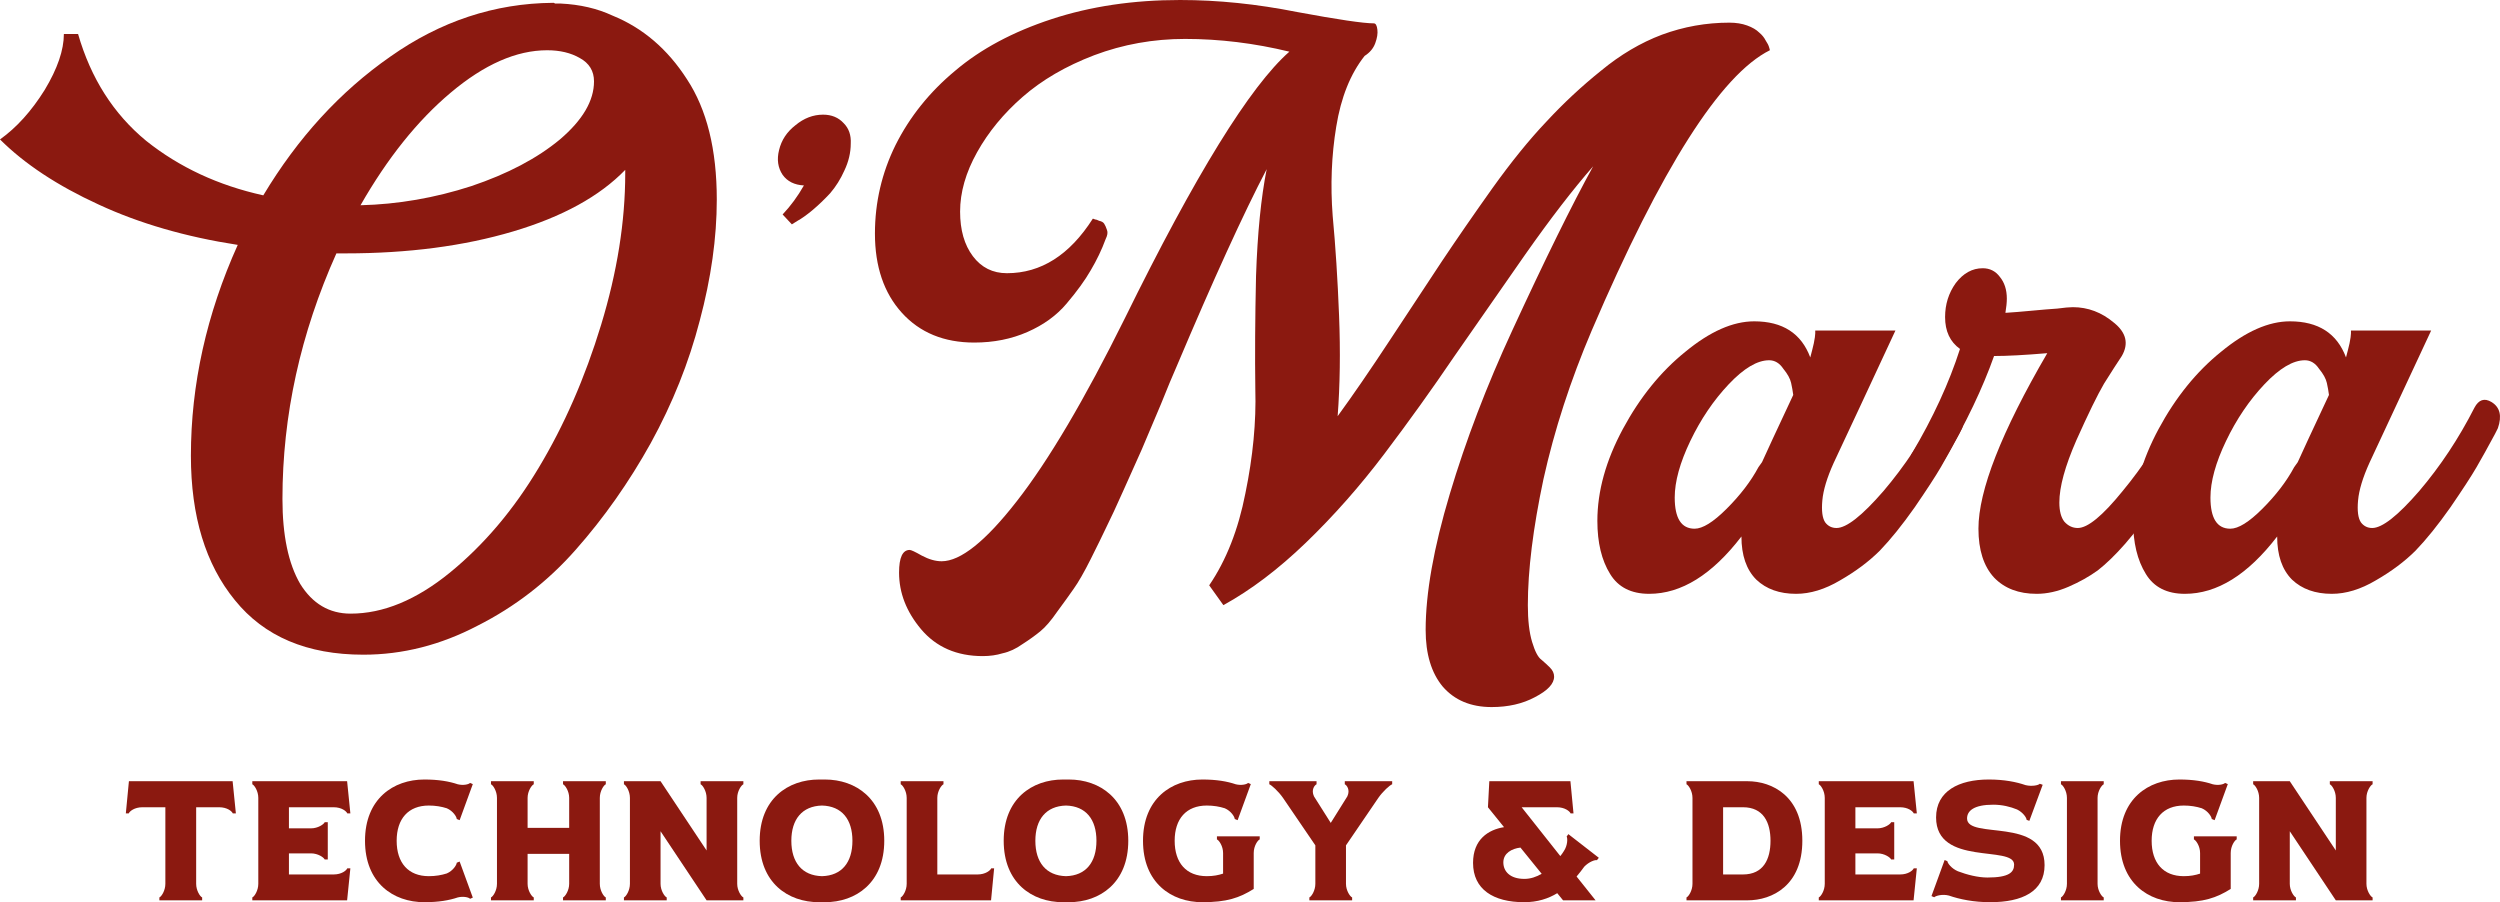 <svg width="363" height="131" viewBox="0 0 363 131" fill="none" xmlns="http://www.w3.org/2000/svg">
<path d="M33.776 113.432L34.248 118.102H33.801C33.676 117.805 33.005 117.212 31.813 117.212H28.483V128.331C28.483 129.32 29.055 130.185 29.353 130.308V130.728H23.141V130.308C23.439 130.185 24.011 129.32 24.011 128.331V117.212H20.681C19.514 117.212 18.818 117.805 18.694 118.102H18.271L18.719 113.432H33.776Z" fill="#8B1910"/>
<path d="M48.438 117.212H41.953V120.276H45.158C46.177 120.276 47.022 119.683 47.146 119.387H47.593V124.798H47.146C47.022 124.502 46.177 123.909 45.158 123.909H41.953V126.972H48.438C49.63 126.972 50.301 126.379 50.426 126.083H50.873L50.401 130.728H36.636V130.308C36.934 130.185 37.505 129.32 37.505 128.331V115.853C37.505 114.865 36.934 114 36.636 113.877V113.432H50.401L50.873 118.102H50.426C50.301 117.805 49.63 117.212 48.438 117.212Z" fill="#8B1910"/>
<path d="M62.267 116.965C59.285 116.965 57.595 118.893 57.595 122.08C57.595 125.292 59.285 127.22 62.267 127.22C63.236 127.22 64.105 127.071 64.875 126.824C65.795 126.429 66.317 125.564 66.317 125.268L66.739 125.095L68.652 130.333L68.254 130.506C68.056 130.283 67.261 130.11 66.466 130.308C65.223 130.728 63.683 131 61.62 131C57.098 131 52.999 128.183 52.999 122.08C52.999 116.002 57.098 113.185 61.62 113.185C63.683 113.185 65.223 113.457 66.466 113.877C67.261 114.074 68.056 113.901 68.254 113.679L68.652 113.852L66.739 119.09L66.317 118.917C66.317 118.621 65.795 117.756 64.875 117.361C64.105 117.114 63.236 116.965 62.267 116.965Z" fill="#8B1910"/>
<path d="M81.751 113.432H87.962V113.877C87.664 114 87.093 114.865 87.093 115.853V128.331C87.093 129.32 87.664 130.185 87.962 130.308V130.728H81.751V130.308C82.049 130.185 82.645 129.32 82.645 128.331V123.983H76.607V128.331C76.607 129.32 77.204 130.185 77.502 130.308V130.728H71.29V130.308C71.588 130.185 72.16 129.32 72.16 128.331V115.853C72.16 114.865 71.588 114 71.29 113.877V113.432H77.502V113.877C77.204 114 76.607 114.865 76.607 115.853V120.202H82.645V115.853C82.645 114.865 82.049 114 81.751 113.877V113.432Z" fill="#8B1910"/>
<path d="M101.726 113.432H107.938V113.877C107.64 114 107.043 114.865 107.043 115.853V128.331C107.043 129.32 107.64 130.185 107.938 130.308V130.728H102.596L95.912 120.696V128.331C95.912 129.32 96.508 130.185 96.807 130.308V130.728H90.595V130.308C90.893 130.185 91.465 129.32 91.465 128.331V115.853C91.465 114.865 90.893 114 90.595 113.877V113.432H95.912L102.596 123.489V115.853C102.596 114.865 102.024 114 101.726 113.877V113.432Z" fill="#8B1910"/>
<path d="M119.773 113.185C124.27 113.185 128.395 116.002 128.395 122.08C128.395 128.183 124.27 131 119.773 131H118.928C114.406 131 110.306 128.183 110.306 122.08C110.306 116.002 114.406 113.185 118.928 113.185H119.773ZM119.351 127.22C122.233 127.145 123.773 125.218 123.773 122.08C123.773 118.967 122.233 117.039 119.351 116.965C116.468 117.039 114.903 118.967 114.903 122.08C114.903 125.218 116.468 127.145 119.351 127.22Z" fill="#8B1910"/>
<path d="M141.938 126.972C143.106 126.972 143.801 126.379 143.926 126.083H144.348L143.901 130.728H130.782V130.308C131.08 130.185 131.651 129.32 131.651 128.331V115.853C131.651 114.865 131.08 114 130.782 113.877V113.432H136.993V113.877C136.695 114 136.099 114.865 136.099 115.853V126.972H141.938Z" fill="#8B1910"/>
<path d="M155.204 113.185C159.701 113.185 163.826 116.002 163.826 122.08C163.826 128.183 159.701 131 155.204 131H154.359C149.837 131 145.737 128.183 145.737 122.08C145.737 116.002 149.837 113.185 154.359 113.185H155.204ZM154.782 127.22C157.664 127.145 159.204 125.218 159.204 122.08C159.204 118.967 157.664 117.039 154.782 116.965C151.899 117.039 150.334 118.967 150.334 122.08C150.334 125.218 151.899 127.145 154.782 127.22Z" fill="#8B1910"/>
<path d="M182.91 121.438V121.882C182.611 122.006 182.04 122.846 182.04 123.859V129.073C179.953 130.382 178.114 131 174.586 131C170.064 131 165.964 128.183 165.964 122.08C165.964 116.002 170.064 113.185 174.586 113.185C176.648 113.185 178.189 113.457 179.431 113.877C180.226 114.074 181.021 113.901 181.22 113.679L181.618 113.852L179.704 119.09L179.282 118.917C179.282 118.621 178.76 117.756 177.841 117.361C177.071 117.114 176.201 116.965 175.232 116.965C172.25 116.965 170.561 118.893 170.561 122.08C170.561 125.292 172.25 127.22 175.232 127.22C176.176 127.22 176.922 127.071 177.592 126.849V123.859C177.592 122.846 176.996 122.006 176.698 121.882V121.438H182.91Z" fill="#8B1910"/>
<path d="M195.263 113.432H202.145V113.877C201.797 114 200.803 114.89 200.133 115.853L195.436 122.747V128.331C195.436 129.32 196.033 130.185 196.331 130.308V130.728H190.119V130.308C190.417 130.185 190.989 129.32 190.989 128.331V122.747L186.293 115.853C185.622 114.89 184.628 114 184.305 113.877V113.432H191.163V113.877C190.89 114 190.343 114.667 190.79 115.631L193.225 119.486L195.635 115.631C196.082 114.667 195.536 114 195.263 113.877V113.432Z" fill="#8B1910"/>
<path d="M227.479 121.462L227.727 121.116L232.15 124.551L231.876 124.897C231.578 124.823 230.709 125.144 230.038 125.836C229.715 126.281 229.342 126.775 228.92 127.269L231.678 130.728H226.957L226.112 129.69C224.82 130.481 223.23 131 221.317 131C216.819 131 213.887 129.122 213.887 125.292C213.887 121.907 216.074 120.474 218.385 120.103L216.049 117.212L216.248 113.432H228.025L228.472 118.102H228.05C227.926 117.805 227.23 117.212 226.062 117.212H220.944L226.559 124.304C226.758 124.057 226.932 123.81 227.081 123.563C227.628 122.747 227.628 121.734 227.479 121.462ZM221.341 127.615C222.261 127.615 223.081 127.318 223.851 126.874L220.77 123.068C219.503 123.217 218.285 123.884 218.285 125.218C218.285 126.503 219.229 127.615 221.341 127.615Z" fill="#8B1910"/>
<path d="M253.723 113.432C257.376 113.432 261.699 115.656 261.699 122.08C261.699 128.529 257.376 130.728 253.723 130.728H244.878V130.308C245.176 130.185 245.748 129.32 245.748 128.331V115.853C245.748 114.865 245.176 114 244.878 113.877V113.432H253.723ZM253.077 126.972C256.059 126.972 257.078 124.749 257.078 122.08C257.078 119.436 256.059 117.212 253.077 117.212H250.195V126.972H253.077Z" fill="#8B1910"/>
<path d="M275.888 117.212H269.403V120.276H272.608C273.627 120.276 274.472 119.683 274.596 119.387H275.043V124.798H274.596C274.472 124.502 273.627 123.909 272.608 123.909H269.403V126.972H275.888C277.08 126.972 277.751 126.379 277.876 126.083H278.323L277.851 130.728H264.086V130.308C264.384 130.185 264.955 129.32 264.955 128.331V115.853C264.955 114.865 264.384 114 264.086 113.877V113.432H277.851L278.323 118.102H277.876C277.751 117.805 277.08 117.212 275.888 117.212Z" fill="#8B1910"/>
<path d="M285.617 118.843C285.617 121.957 296.872 118.547 296.872 125.613C296.872 129.443 293.642 131 288.971 131C286.611 131 284.548 130.58 282.983 130.036C282.039 129.789 281.07 130.061 280.846 130.283L280.449 130.11L282.362 124.872L282.759 125.045C282.784 125.342 283.356 126.108 284.275 126.503C285.567 126.997 287.182 127.417 288.573 127.417C291.729 127.417 292.45 126.651 292.45 125.539C292.45 122.673 281.119 125.836 281.119 118.695C281.119 114.865 284.424 113.185 288.772 113.185C291.008 113.185 292.748 113.531 294.114 114C295.034 114.223 295.978 114.025 296.177 113.803L296.599 113.951L294.661 119.189L294.263 119.041C294.263 118.744 293.742 117.954 292.872 117.534C291.903 117.138 290.735 116.842 289.418 116.842C286.611 116.842 285.617 117.731 285.617 118.843Z" fill="#8B1910"/>
<path d="M299.25 113.432H305.461V113.877C305.163 114 304.567 114.865 304.567 115.853V128.331C304.567 129.32 305.163 130.185 305.461 130.308V130.728H299.25V130.308C299.548 130.185 300.119 129.32 300.119 128.331V115.853C300.119 114.865 299.548 114 299.25 113.877V113.432Z" fill="#8B1910"/>
<path d="M324.769 121.438V121.882C324.471 122.006 323.9 122.846 323.9 123.859V129.073C321.812 130.382 319.974 131 316.446 131C311.923 131 307.824 128.183 307.824 122.08C307.824 116.002 311.923 113.185 316.446 113.185C318.508 113.185 320.048 113.457 321.291 113.877C322.086 114.074 322.881 113.901 323.08 113.679L323.477 113.852L321.564 119.09L321.142 118.917C321.142 118.621 320.62 117.756 319.7 117.361C318.93 117.114 318.061 116.965 317.092 116.965C314.11 116.965 312.42 118.893 312.42 122.08C312.42 125.292 314.11 127.22 317.092 127.22C318.036 127.22 318.781 127.071 319.452 126.849V123.859C319.452 122.846 318.856 122.006 318.557 121.882V121.438H324.769Z" fill="#8B1910"/>
<path d="M338.29 113.432H344.502V113.877C344.204 114 343.607 114.865 343.607 115.853V128.331C343.607 129.32 344.204 130.185 344.502 130.308V130.728H339.16L332.476 120.696V128.331C332.476 129.32 333.072 130.185 333.37 130.308V130.728H327.159V130.308C327.457 130.185 328.028 129.32 328.028 128.331V115.853C328.028 114.865 327.457 114 327.159 113.877V113.432H332.476L339.16 123.489V115.853C339.16 114.865 338.588 114 338.29 113.877V113.432Z" fill="#8B1910"/>
<path d="M88.929 2.261C93.325 4.042 96.932 7.125 99.749 11.51C102.634 15.895 104.077 21.718 104.077 28.981C104.077 34.53 103.252 40.388 101.603 46.554C100.023 52.652 97.653 58.578 94.493 64.333C91.333 70.019 87.692 75.192 83.57 79.851C79.517 84.441 74.777 88.107 69.35 90.847C63.992 93.656 58.462 95.061 52.76 95.061C44.585 95.061 38.367 92.423 34.108 87.147C29.849 81.941 27.719 74.952 27.719 66.183C27.719 55.837 29.986 45.629 34.52 35.558C26.964 34.393 20.231 32.441 14.323 29.7C8.347 26.96 3.572 23.808 0 20.245C2.404 18.533 4.568 16.135 6.492 13.052C8.347 9.969 9.274 7.262 9.274 4.933H11.335C13.19 11.373 16.487 16.546 21.227 20.451C26.036 24.288 31.704 26.925 38.23 28.364C43.245 20.006 49.393 13.291 56.675 8.221C63.957 3.083 71.823 0.48 80.273 0.411H80.376C80.445 0.411 80.513 0.445 80.582 0.514C80.651 0.514 80.685 0.514 80.685 0.514C80.96 0.514 81.132 0.514 81.2 0.514C81.269 0.514 81.338 0.514 81.406 0.514C84.223 0.651 86.731 1.233 88.929 2.261ZM79.448 7.297C74.983 7.297 70.312 9.352 65.434 13.463C60.626 17.505 56.263 22.952 52.347 29.803C57.775 29.666 63.133 28.741 68.423 27.028C73.712 25.247 78.006 22.986 81.303 20.245C84.601 17.436 86.25 14.627 86.25 11.818C86.25 10.311 85.563 9.181 84.189 8.427C82.883 7.673 81.303 7.297 79.448 7.297ZM50.905 89.1C55.645 89.1 60.454 87.113 65.331 83.14C70.277 79.097 74.571 74.027 78.212 67.93C81.922 61.764 84.944 54.844 87.28 47.171C89.616 39.497 90.784 32.166 90.784 25.178C90.784 25.11 90.784 25.041 90.784 24.973C90.784 24.836 90.784 24.733 90.784 24.664C87.074 28.501 81.647 31.481 74.502 33.605C67.358 35.729 59.252 36.791 50.183 36.791C49.977 36.791 49.531 36.791 48.844 36.791C43.623 48.438 41.012 60.325 41.012 72.452C41.012 77.727 41.871 81.838 43.589 84.784C45.375 87.661 47.813 89.1 50.905 89.1Z" fill="#8B1910"/>
<path d="M119.51 16.648C120.747 16.648 121.743 17.059 122.498 17.882C123.254 18.635 123.598 19.629 123.529 20.862C123.529 22.164 123.22 23.465 122.602 24.767C122.052 26 121.365 27.097 120.541 28.056C119.716 28.946 118.857 29.769 117.964 30.522C117.14 31.207 116.419 31.721 115.8 32.064L114.976 32.578L113.636 31.139C114.804 29.906 115.835 28.501 116.728 26.925C115.354 26.857 114.323 26.343 113.636 25.384C112.95 24.356 112.778 23.157 113.121 21.787C113.465 20.348 114.255 19.149 115.491 18.19C116.728 17.162 118.067 16.648 119.51 16.648Z" fill="#8B1910"/>
<path d="M251.108 3.289C252.07 3.289 252.929 3.426 253.684 3.7C254.44 3.974 255.024 4.316 255.436 4.727C255.848 5.07 256.157 5.447 256.363 5.858C256.638 6.269 256.81 6.611 256.879 6.885C256.947 7.091 256.982 7.228 256.982 7.297C249.837 10.859 241.216 24.425 231.117 47.993C228.026 55.255 225.69 62.449 224.11 69.574C222.599 76.699 221.843 82.797 221.843 87.867C221.843 90.059 222.049 91.841 222.461 93.211C222.873 94.581 223.32 95.438 223.801 95.78C224.282 96.191 224.694 96.568 225.037 96.91C225.45 97.322 225.656 97.767 225.656 98.246C225.656 99.274 224.728 100.268 222.873 101.227C221.087 102.186 218.992 102.666 216.588 102.666C213.565 102.666 211.195 101.672 209.477 99.685C207.829 97.698 207.004 94.958 207.004 91.464C207.004 86.12 208.172 79.543 210.508 71.732C212.844 63.922 215.866 56.009 219.576 47.993C224.316 37.716 228.232 29.769 231.323 24.151C228.438 27.439 225.14 31.721 221.431 36.997C217.79 42.203 214.355 47.136 211.126 51.795C207.966 56.454 204.6 61.147 201.028 65.874C197.455 70.602 193.643 74.918 189.59 78.823C185.605 82.66 181.621 85.674 177.636 87.867C176.262 85.949 175.575 84.989 175.575 84.989C178.048 81.358 179.8 76.905 180.831 71.629C181.93 66.286 182.411 61.25 182.273 56.523C182.205 51.727 182.239 46.246 182.376 40.08C182.582 33.913 183.098 28.741 183.922 24.562C180.556 31.002 176.194 40.559 170.835 53.234C170.286 54.467 169.53 56.283 168.568 58.681C167.332 61.627 166.404 63.819 165.786 65.258C165.168 66.628 164.309 68.546 163.21 71.013C162.111 73.479 161.252 75.329 160.634 76.562C160.084 77.727 159.328 79.269 158.367 81.187C157.405 83.105 156.58 84.544 155.893 85.503C155.275 86.394 154.485 87.49 153.523 88.792C152.63 90.094 151.806 91.053 151.05 91.669C150.295 92.286 149.436 92.903 148.474 93.519C147.512 94.204 146.551 94.65 145.589 94.855C144.696 95.129 143.734 95.266 142.704 95.266C138.925 95.266 135.937 93.965 133.739 91.361C131.609 88.826 130.544 86.086 130.544 83.14C130.544 80.947 131.059 79.851 132.09 79.851C132.296 79.851 132.88 80.125 133.842 80.673C134.872 81.221 135.834 81.495 136.727 81.495C139.475 81.495 143.116 78.584 147.65 72.76C152.252 66.868 157.473 58.03 163.313 46.246C173.549 25.418 181.518 12.504 187.219 7.502C182.136 6.269 177.087 5.652 172.072 5.652C167.469 5.652 163.072 6.44 158.882 8.016C154.76 9.592 151.291 11.613 148.474 14.079C145.726 16.477 143.528 19.149 141.879 22.095C140.23 25.041 139.406 27.919 139.406 30.728C139.406 33.4 140.024 35.558 141.261 37.202C142.497 38.846 144.146 39.669 146.207 39.669C151.153 39.669 155.31 37.031 158.676 31.755C158.744 31.755 158.847 31.79 158.985 31.858C159.122 31.858 159.328 31.927 159.603 32.064C159.947 32.132 160.187 32.269 160.324 32.475C160.462 32.68 160.599 32.989 160.737 33.4C160.874 33.742 160.805 34.188 160.531 34.736C159.981 36.243 159.26 37.75 158.367 39.258C157.542 40.696 156.374 42.306 154.863 44.088C153.42 45.8 151.531 47.171 149.195 48.198C146.86 49.226 144.284 49.74 141.467 49.74C137.07 49.74 133.567 48.301 130.956 45.424C128.346 42.546 127.041 38.709 127.041 33.913C127.041 29.392 128.037 25.11 130.029 21.067C132.09 16.957 134.975 13.36 138.685 10.277C142.394 7.125 147.066 4.625 152.699 2.775C158.332 0.925 164.549 0 171.35 0C176.846 0 182.514 0.582 188.353 1.747C194.261 2.843 197.971 3.391 199.482 3.391C199.757 3.391 199.928 3.7 199.997 4.316C200.066 4.864 199.963 5.515 199.688 6.269C199.413 7.022 198.898 7.639 198.142 8.119C196.081 10.722 194.707 14.148 194.021 18.395C193.334 22.575 193.162 26.891 193.505 31.344C193.917 35.729 194.227 40.559 194.433 45.835C194.639 51.042 194.57 55.906 194.227 60.428C196.425 57.413 198.967 53.714 201.852 49.329C204.737 44.944 207.245 41.142 209.374 37.922C211.573 34.633 214.011 31.105 216.691 27.336C219.439 23.5 222.049 20.28 224.522 17.676C226.995 15.004 229.64 12.538 232.457 10.277C235.273 7.947 238.227 6.2 241.319 5.036C244.479 3.871 247.742 3.289 251.108 3.289Z" fill="#8B1910"/>
<path d="M281.503 59.194C282.121 58.03 282.945 57.756 283.976 58.372C285.212 59.126 285.521 60.394 284.903 62.175C284.766 62.449 284.628 62.723 284.491 62.997C283.46 64.915 282.567 66.525 281.812 67.827C281.056 69.129 279.785 71.081 277.999 73.685C276.213 76.22 274.53 78.309 272.95 79.954C271.37 81.529 269.446 82.968 267.179 84.27C264.981 85.572 262.851 86.223 260.79 86.223C258.386 86.223 256.462 85.537 255.02 84.167C253.577 82.728 252.856 80.639 252.856 77.898C248.597 83.448 244.131 86.223 239.46 86.223C236.849 86.223 234.96 85.263 233.792 83.345C232.556 81.358 231.937 78.789 231.937 75.638C231.937 71.321 233.174 66.868 235.647 62.278C238.12 57.687 241.143 53.953 244.715 51.076C248.287 48.13 251.619 46.657 254.711 46.657C258.832 46.657 261.546 48.404 262.851 51.898C263.057 51.144 263.229 50.459 263.366 49.843C263.504 49.157 263.573 48.678 263.573 48.404V47.993H275.217C271.301 56.42 268.313 62.826 266.252 67.21C265.29 69.334 264.74 71.15 264.603 72.657C264.466 74.165 264.603 75.226 265.015 75.843C265.427 76.391 265.977 76.665 266.664 76.665C268.107 76.665 270.374 74.884 273.465 71.321C276.556 67.69 279.236 63.648 281.503 59.194ZM246.055 76.768C247.223 76.768 248.768 75.809 250.692 73.89C252.684 71.904 254.23 69.882 255.329 67.827C255.466 67.622 255.638 67.382 255.844 67.108C256.394 65.874 257.905 62.62 260.378 57.345C260.309 56.797 260.206 56.214 260.069 55.598C259.932 54.981 259.554 54.296 258.936 53.542C258.386 52.72 257.699 52.309 256.875 52.309C255.157 52.309 253.199 53.474 251.001 55.803C248.803 58.133 246.948 60.873 245.436 64.025C243.925 67.176 243.169 69.917 243.169 72.246C243.169 75.261 244.131 76.768 246.055 76.768Z" fill="#8B1910"/>
<path d="M316.123 59.194C316.741 58.03 317.566 57.756 318.596 58.372C319.833 59.126 320.142 60.394 319.523 62.175C319.386 62.449 319.249 62.723 319.111 62.997C318.287 64.573 317.703 65.669 317.359 66.286C317.016 66.834 316.226 68.135 314.989 70.191C313.822 72.178 312.825 73.719 312.001 74.815C311.177 75.843 310.043 77.213 308.601 78.926C307.158 80.57 305.818 81.872 304.582 82.831C303.345 83.722 301.937 84.51 300.357 85.195C298.777 85.88 297.231 86.223 295.72 86.223C293.109 86.223 291.048 85.435 289.537 83.859C288.026 82.215 287.27 79.851 287.27 76.768C287.27 71.218 290.602 62.723 297.265 51.281C294.037 51.555 291.461 51.693 289.537 51.693C287.888 56.351 285.484 61.387 282.324 66.799C281.431 68.307 280.194 68.786 278.614 68.238C277.446 67.827 277.068 67.108 277.481 66.08C277.481 66.011 277.515 65.943 277.584 65.874C280.675 60.668 283.011 55.598 284.591 50.665C283.148 49.637 282.427 48.096 282.427 46.04C282.427 44.19 282.942 42.546 283.973 41.107C285.072 39.669 286.377 38.949 287.888 38.949C288.919 38.949 289.743 39.36 290.361 40.182C291.048 41.005 291.392 42.066 291.392 43.368C291.392 43.916 291.323 44.601 291.186 45.424C292.285 45.355 293.556 45.252 294.998 45.115C296.441 44.978 297.678 44.876 298.708 44.807C299.739 44.67 300.494 44.601 300.975 44.601C303.173 44.601 305.166 45.355 306.952 46.862C308.738 48.301 309.116 49.911 308.085 51.693C307.398 52.72 306.54 54.056 305.509 55.7C304.547 57.345 303.208 60.085 301.49 63.922C299.842 67.69 299.017 70.705 299.017 72.966C299.017 74.199 299.258 75.124 299.739 75.74C300.288 76.357 300.941 76.665 301.696 76.665C303.139 76.665 305.303 74.884 308.188 71.321C311.142 67.759 313.787 63.716 316.123 59.194Z" fill="#8B1910"/>
<path d="M359.29 59.194C359.909 58.03 360.733 57.756 361.763 58.372C363 59.126 363.309 60.394 362.691 62.175C362.553 62.449 362.416 62.723 362.279 62.997C361.248 64.915 360.355 66.525 359.599 67.827C358.844 69.129 357.573 71.081 355.787 73.685C354.001 76.22 352.318 78.309 350.738 79.954C349.157 81.529 347.234 82.968 344.967 84.27C342.769 85.572 340.639 86.223 338.578 86.223C336.174 86.223 334.25 85.537 332.807 84.167C331.365 82.728 330.644 80.639 330.644 77.898C326.384 83.448 321.919 86.223 317.248 86.223C314.637 86.223 312.748 85.263 311.58 83.345C310.343 81.358 309.725 78.789 309.725 75.638C309.725 71.321 310.962 66.868 313.435 62.278C315.908 57.687 318.931 53.953 322.503 51.076C326.075 48.13 329.407 46.657 332.498 46.657C336.62 46.657 339.334 48.404 340.639 51.898C340.845 51.144 341.017 50.459 341.154 49.843C341.292 49.157 341.36 48.678 341.36 48.404V47.993H353.005C349.089 56.42 346.1 62.826 344.04 67.21C343.078 69.334 342.528 71.15 342.391 72.657C342.253 74.165 342.391 75.226 342.803 75.843C343.215 76.391 343.765 76.665 344.452 76.665C345.894 76.665 348.161 74.884 351.253 71.321C354.344 67.69 357.023 63.648 359.29 59.194ZM323.842 76.768C325.01 76.768 326.556 75.809 328.48 73.89C330.472 71.904 332.017 69.882 333.117 67.827C333.254 67.622 333.426 67.382 333.632 67.108C334.181 65.874 335.693 62.62 338.166 57.345C338.097 56.797 337.994 56.214 337.857 55.598C337.719 54.981 337.342 54.296 336.723 53.542C336.174 52.72 335.487 52.309 334.662 52.309C332.945 52.309 330.987 53.474 328.789 55.803C326.59 58.133 324.736 60.873 323.224 64.025C321.713 67.176 320.957 69.917 320.957 72.246C320.957 75.261 321.919 76.768 323.842 76.768Z" fill="#8B1910"/>
</svg>
